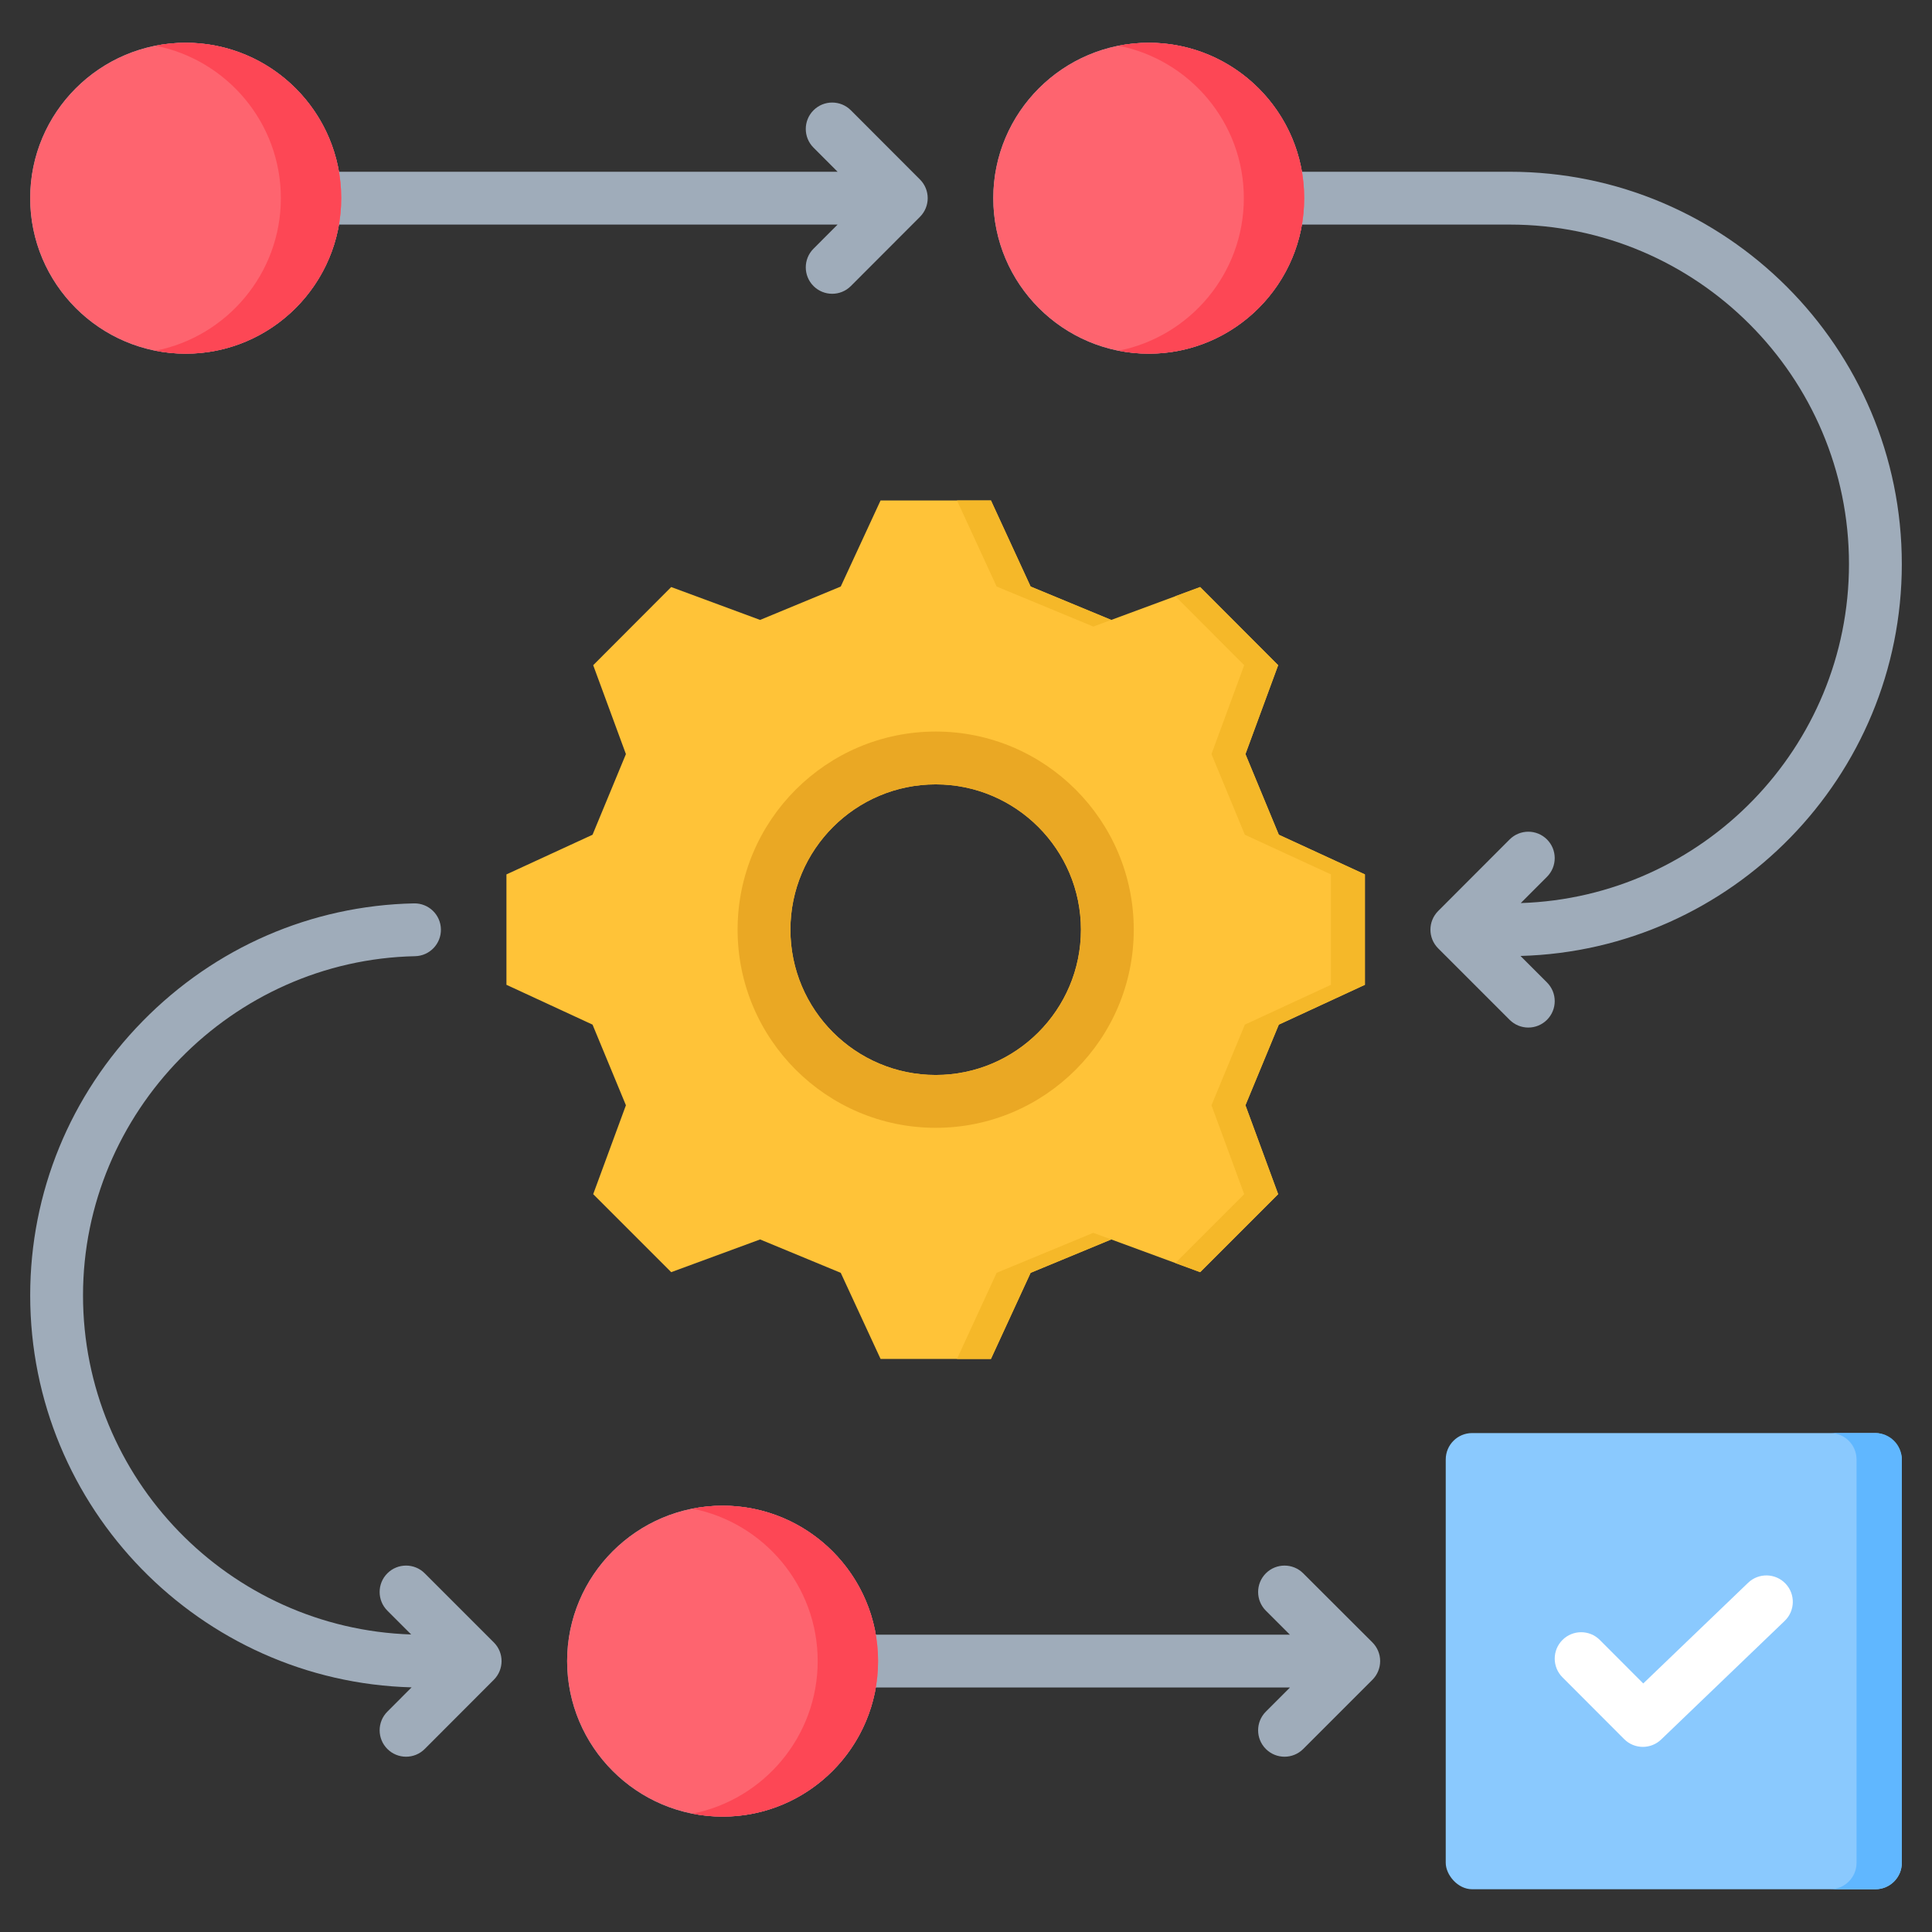 <svg id="Layer_1" viewBox="0 0 512 512" xmlns="http://www.w3.org/2000/svg" data-name="Layer 1"><rect x="0" y="0" width="512" height="512" fill="#333333" stroke="none"/><rect fill="#8ac9fe" height="120.894" rx="7" width="120.865" x="383.135" y="379.775"/><path d="m497 379.775h-12c3.866 0 7 3.134 7 7v106.894c0 3.866-3.134 7-7 7h12c3.866 0 7-3.134 7-7v-106.894c0-3.866-3.134-7-7-7z" fill="#60b7ff"/><path d="m338.9 221.217-8.846-21.371 8.671-23.561-20.67-20.714-23.561 8.715-21.371-8.846-10.51-22.816h-29.253l-10.554 22.816-21.371 8.846-23.56-8.715-20.671 20.714 8.671 23.561-8.846 21.371-22.816 10.51v29.254l22.816 10.554 8.846 21.371-8.671 23.561 20.671 20.67 23.56-8.671 21.371 8.846 10.554 22.816h29.253l10.51-22.816 21.371-8.846 23.561 8.671 20.67-20.67-8.671-23.561 8.846-21.371 22.816-10.554v-29.254zm-90.925 63.666c-21.233 0-38.507-17.274-38.507-38.507s17.274-38.507 38.507-38.507 38.485 17.274 38.485 38.507-17.265 38.507-38.485 38.507z" fill="#ffc338"/><g fill="#f5b829"><path d="m289.741 166.044 4.753-1.758-21.371-8.846-10.511-22.816h-9l10.511 22.816z"/><path d="m338.9 221.217-8.846-21.371 8.671-23.56-20.671-20.714-6.573 2.431 18.244 18.283-8.671 23.56 8.846 21.371 22.816 10.51v29.254l-22.816 10.554-8.846 21.371 8.671 23.561-18.249 18.249 6.578 2.421 20.671-20.67-8.671-23.561 8.846-21.371 22.816-10.554v-29.254z"/><path d="m289.73 326.713-25.607 10.599-10.511 22.816h9l10.511-22.816 21.371-8.846z"/></g><path d="m363.701 435.254-18.34-18.312c-2.736-2.731-7.167-2.728-9.899.008-2.731 2.736-2.728 7.168.008 9.899l6.368 6.358h-109.747c-3.335-19.386-20.255-34.186-40.578-34.186-22.726 0-41.214 18.476-41.214 41.186s18.488 41.214 41.214 41.214c20.325 0 37.246-14.813 40.579-34.214h109.765l-6.391 6.391c-2.734 2.733-2.734 7.166 0 9.899 1.367 1.367 3.158 2.05 4.95 2.05s3.583-.684 4.95-2.05l18.34-18.34c1.313-1.313 2.051-3.095 2.05-4.953 0-1.857-.74-3.638-2.054-4.951z" fill="#9facba"/><path d="m504 149.46c0-57.315-46.617-103.944-103.916-103.944h-55.062c-3.335-19.386-20.255-34.186-40.578-34.186-22.726 0-41.214 18.476-41.214 41.186s18.488 41.214 41.214 41.214c20.325 0 37.246-14.813 40.579-34.214h55.061c49.58 0 89.916 40.349 89.916 89.944 0 48.599-38.756 88.31-86.985 89.863l6.955-6.965c2.731-2.735 2.728-7.167-.007-9.899-2.736-2.731-7.168-2.729-9.9.008l-18.936 18.964c-2.73 2.734-2.729 7.164.004 9.896l18.936 18.935c1.367 1.367 3.158 2.05 4.95 2.05s3.583-.684 4.95-2.05c2.734-2.734 2.734-7.166 0-9.899l-7.026-7.026c55.984-1.519 101.06-47.531 101.06-103.875z" fill="#9facba"/><path d="m243.804 47.57-18.312-18.34c-2.731-2.736-7.164-2.739-9.899-.008s-2.739 7.164-.008 9.899l6.384 6.394h-132.149c-3.337-19.386-20.269-34.186-40.606-34.186-22.726 0-41.214 18.476-41.214 41.186s18.488 41.214 41.214 41.214c20.339 0 37.272-14.813 40.607-34.214h132.149l-6.385 6.395c-2.731 2.736-2.728 7.168.008 9.899 1.367 1.364 3.156 2.046 4.946 2.046s3.586-.685 4.954-2.054l18.312-18.34c2.729-2.733 2.729-7.159 0-9.892z" fill="#9facba"/><path d="m247.979 298.883c-28.953 0-52.507-23.555-52.507-52.507s23.555-52.507 52.507-52.507 52.478 23.555 52.478 52.507-23.542 52.507-52.478 52.507zm0-91.014c-21.233 0-38.507 17.274-38.507 38.507s17.274 38.507 38.507 38.507 38.478-17.274 38.478-38.507-17.261-38.507-38.478-38.507z" fill="#eaa824"/><path d="m49.214 11.331c-22.726 0-41.214 18.476-41.214 41.186s18.488 41.214 41.214 41.214 41.214-18.489 41.214-41.214-18.489-41.186-41.214-41.186z" fill="#fe646f"/><path d="m191.512 399.022c-22.726 0-41.214 18.476-41.214 41.186s18.488 41.214 41.214 41.214 41.186-18.489 41.186-41.214-18.476-41.186-41.186-41.186z" fill="#fe646f"/><path d="m435.376 462.94c-1.795 0-3.588-.686-4.955-2.055l-16.356-16.384c-2.731-2.736-2.728-7.168.009-9.899 2.736-2.73 7.168-2.728 9.899.009l11.506 11.525 27.788-26.681c2.788-2.677 7.22-2.588 9.897.201 2.678 2.789 2.587 7.22-.201 9.897l-32.74 31.436c-1.355 1.302-3.103 1.951-4.848 1.951z" fill="#fff"/><path d="m130.869 435.258-18.312-18.312c-2.733-2.733-7.166-2.733-9.899 0-2.734 2.733-2.734 7.166 0 9.899l6.308 6.308c-48.22-1.563-86.966-41.27-86.966-89.862s39.474-88.865 87.995-89.889c3.865-.082 6.932-3.281 6.851-7.146s-3.26-6.925-7.146-6.851c-27.187.574-52.724 11.664-71.907 31.227-19.211 19.592-29.792 45.396-29.792 72.659 0 56.35 45.086 102.367 101.078 103.875l-6.425 6.435c-2.731 2.736-2.728 7.168.008 9.899 1.367 1.364 3.156 2.046 4.946 2.046s3.586-.685 4.954-2.054l18.312-18.34c2.73-2.734 2.729-7.164-.004-9.896z" fill="#9facba"/><path d="m304.444 11.331c-22.726 0-41.214 18.476-41.214 41.186s18.488 41.214 41.214 41.214 41.186-18.489 41.186-41.214-18.476-41.186-41.186-41.186z" fill="#fe646f"/><g fill="#fd4755"><path d="m49.214 11.331c-2.737 0-5.411.274-8 .785 18.909 3.733 33.214 20.425 33.214 40.4s-14.305 36.693-33.214 40.428c2.589.511 5.263.786 8 .786 22.726 0 41.214-18.489 41.214-41.214s-18.489-41.185-41.214-41.185z"/><path d="m191.512 399.022c-2.738 0-5.413.274-8.003.786 18.895 3.734 33.188 20.426 33.188 40.4s-14.294 36.691-33.188 40.428c2.59.512 5.265.786 8.003.786 22.71 0 41.186-18.489 41.186-41.214s-18.476-41.186-41.186-41.186z"/><path d="m304.444 11.331c-2.738 0-5.413.274-8.003.786 18.895 3.734 33.188 20.426 33.188 40.4s-14.294 36.691-33.188 40.428c2.59.512 5.265.786 8.003.786 22.71 0 41.186-18.489 41.186-41.214s-18.476-41.186-41.186-41.186z"/></g></svg>